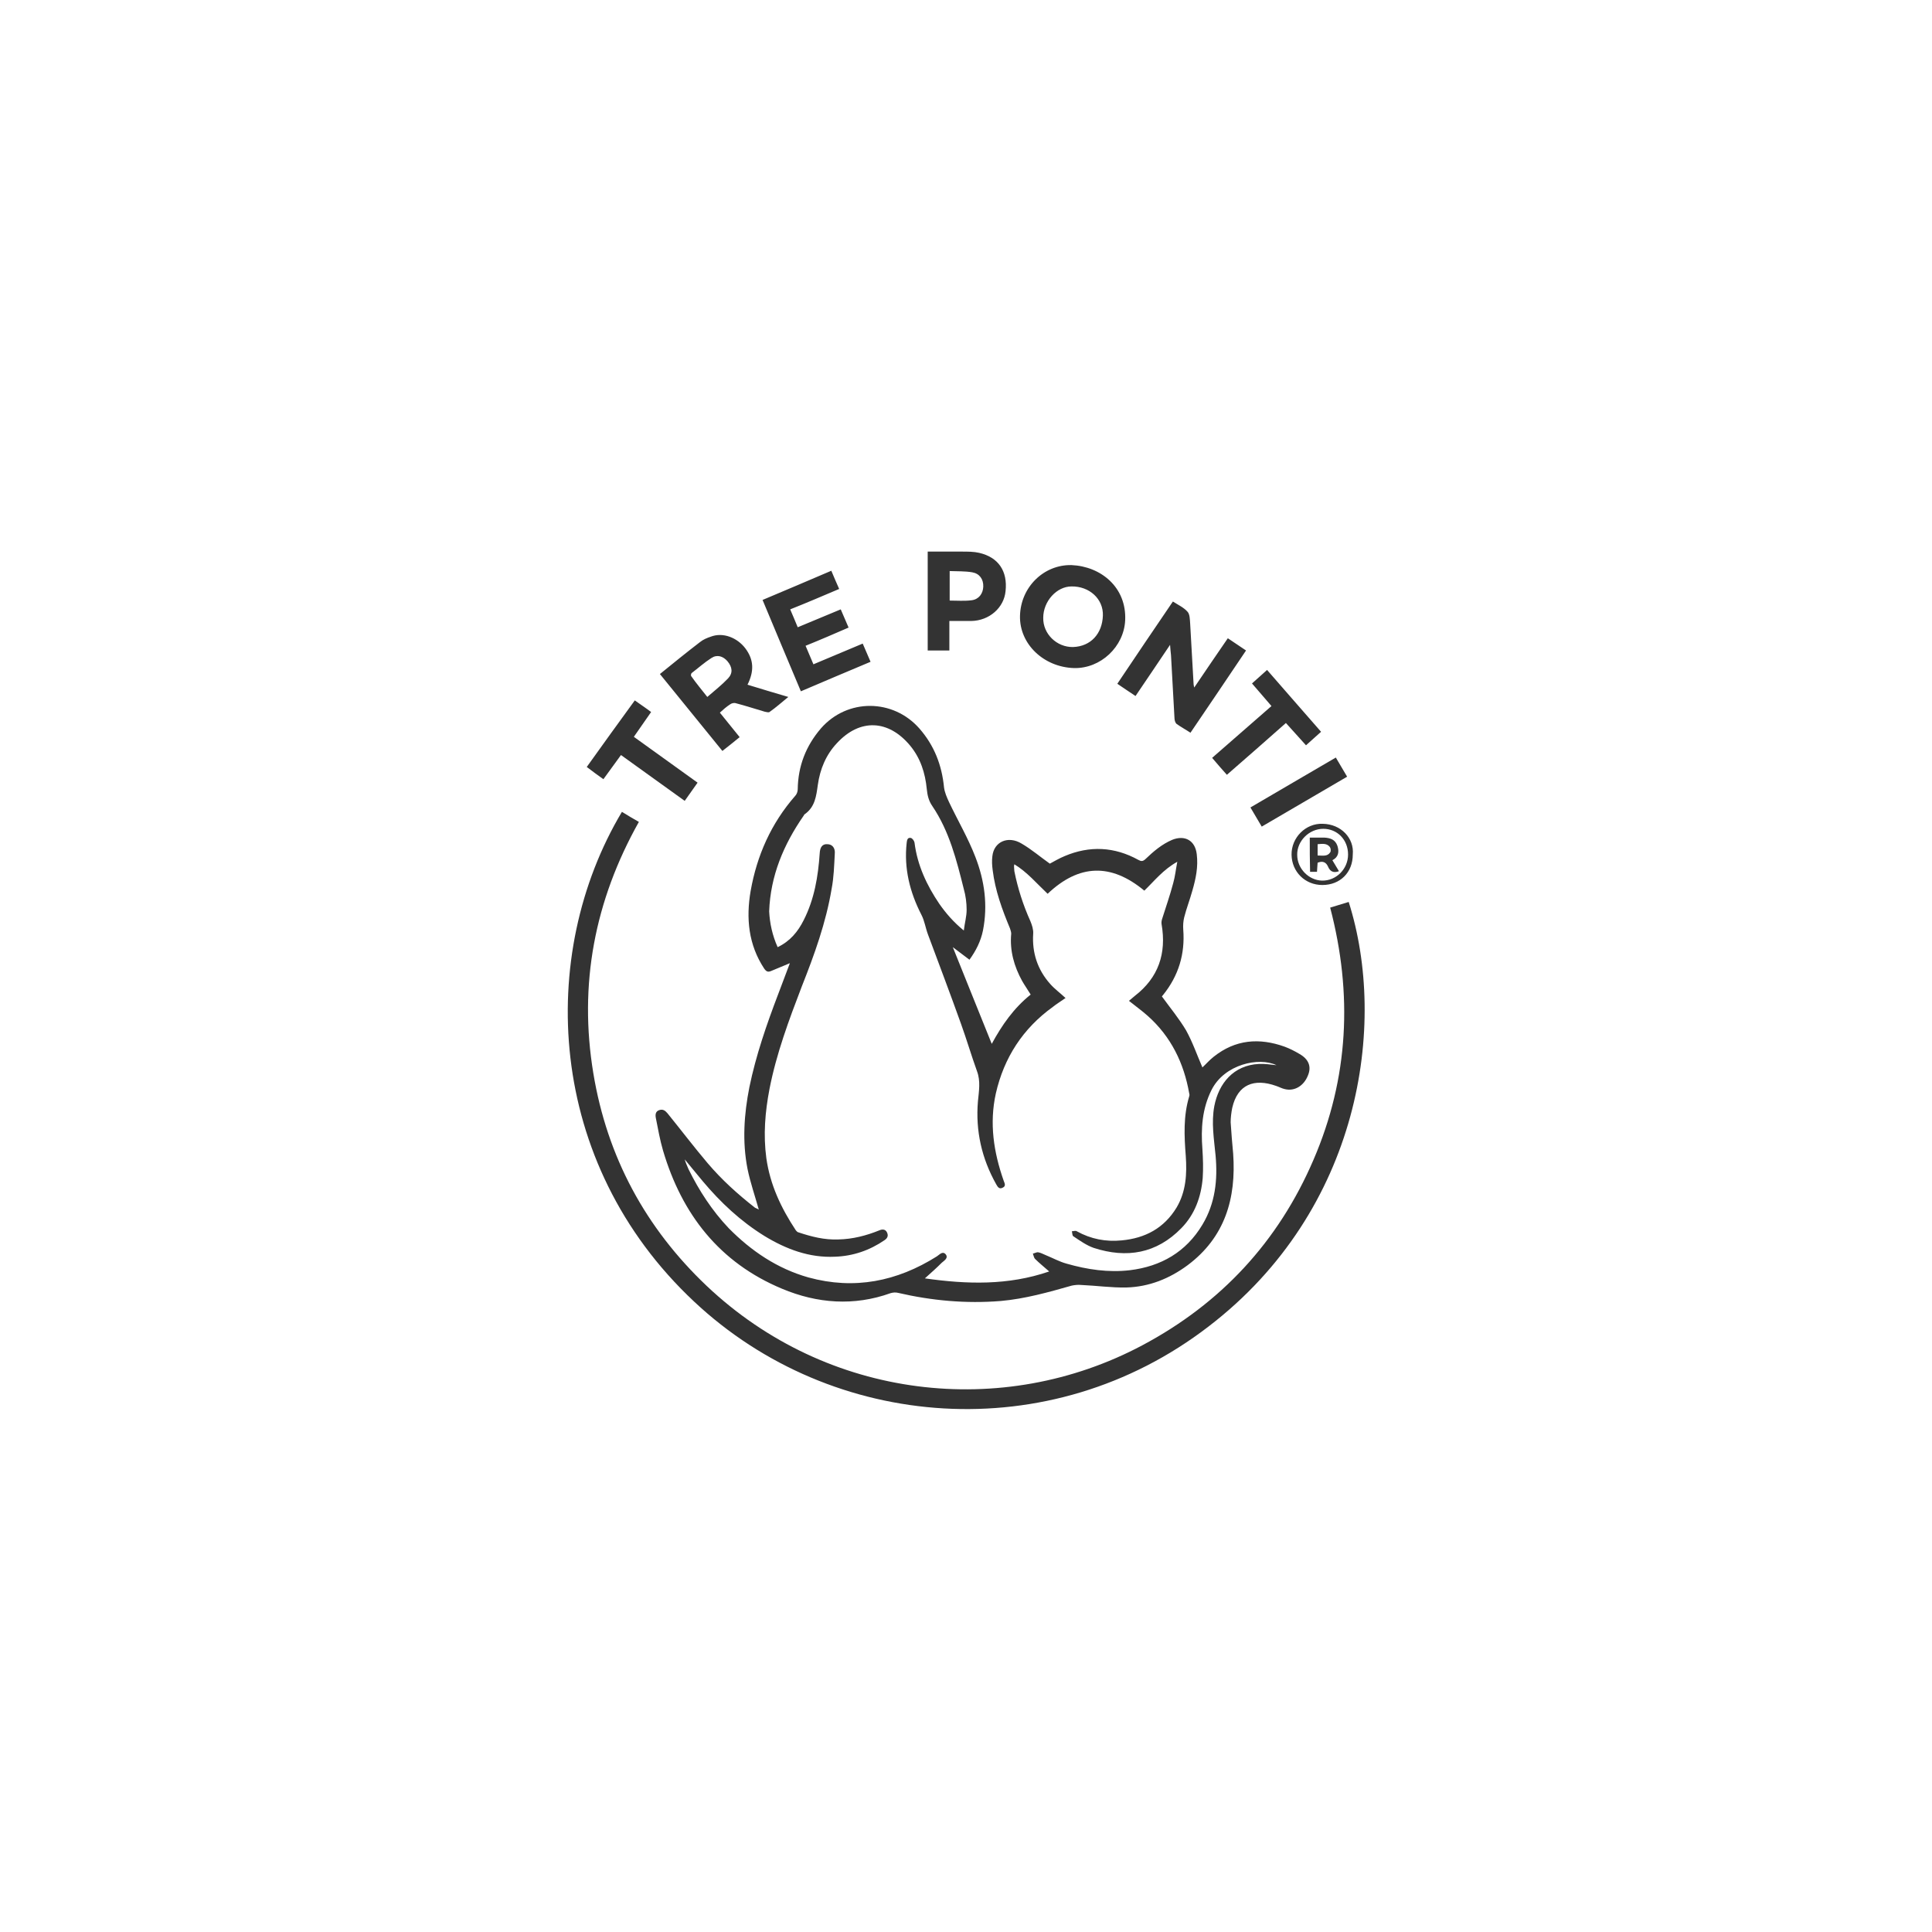 <svg xml:space="preserve" style="enable-background:new 0 0 615.4 615.4" viewBox="0 0 615.4 615.4" y="0" x="0" xmlns="http://www.w3.org/2000/svg" id="Layer_1" version="1.1">
    <style>
        .st0{fill:#333}
    </style>
    <switch>
        <g>
            <path d="M241.7 385.3c-1.2-4.3-2.7-8.6-3.6-13-1.7-8.7-1.1-17.4.6-26 2.1-10.2 5.5-20 9.2-29.7 1.2-3.2 2.4-6.4 3.7-9.8-2.2.9-4.1 1.7-6 2.5-1 .4-1.5.2-2.2-.8-5-7.6-5.8-16-4.3-24.7 2-11.3 6.5-21.5 14.2-30.3.5-.5.8-1.4.8-2.1.1-7.4 2.6-13.8 7.4-19.4 8.4-9.6 23-9.5 31.4.1 4.7 5.4 7.1 11.6 7.8 18.7.2 1.6.9 3.2 1.6 4.7 2.8 5.9 6.1 11.5 8.4 17.5 2.9 7.5 4 15.3 2.4 23.4-.7 3.4-2.2 6.4-4.3 9.3-1.7-1.3-3.3-2.5-5.3-4 4.2 10.5 8.3 20.6 12.4 30.8 3.2-5.9 7-11.4 12.4-15.7-.9-1.5-1.9-2.9-2.7-4.3-2.6-4.7-4-9.7-3.5-15.1 0-.5-.2-1.1-.4-1.7-2.5-6-4.7-12-5.5-18.5-.2-1.5-.3-3-.1-4.5.5-4.6 5-6.6 9.3-4 3.1 1.8 5.9 4.2 9 6.4 1.3-.7 3-1.7 4.7-2.4 8-3.4 15.9-3 23.5 1.2.9.5 1.4.5 2.2-.2 2.6-2.5 5.3-4.8 8.6-6.2 4-1.6 7.3.2 7.8 4.6.5 4-.3 7.8-1.4 11.6-.8 2.9-1.9 5.7-2.6 8.5-.3 1.2-.4 2.6-.3 3.9.6 7.8-1.5 14.7-6.4 20.8-.2.2-.4.5-.4.5 2.7 3.7 5.5 7.1 7.7 10.8 2.1 3.8 3.5 7.9 5.2 11.8 1.1-1 2.2-2.3 3.6-3.4 6.9-5.5 14.5-6.1 22.6-3.2 1.6.6 3.2 1.4 4.7 2.3 3 1.7 3.9 4.1 2.7 6.9-1.3 3.3-4.3 5.1-7.4 4.3-.9-.2-1.8-.7-2.7-1-7-2.5-12.3-.5-14 7-.3 1.5-.5 3.1-.5 4.6.2 3.3.5 6.7.8 10 1 14.2-2.6 26.6-14.5 35.5-5.8 4.3-12.3 6.9-19.5 7.1-4.8.1-9.6-.6-14.4-.8-1-.1-2 0-3 .2-7.4 2.1-14.8 4.2-22.6 4.9-11.1.9-22-.1-32.8-2.6-.7-.2-1.6-.1-2.3.1-11.7 4.2-23.4 3.3-34.6-1.4-19.9-8.3-31.9-23.7-37.9-44-1-3.4-1.6-6.9-2.3-10.4-.2-1.1-.1-2.1 1.1-2.5 1.2-.4 1.9.2 2.6 1 4.3 5.3 8.4 10.7 12.8 15.9 4.5 5.3 9.6 9.9 15.1 14.2.7.3 1.1.5 1.2.6zm6-83.6c4-1.9 6.5-5 8.3-8.6 3.4-6.7 4.6-13.9 5.1-21.3.1-2 .9-3 2.4-2.9 1.6 0 2.6 1.2 2.4 3.1-.2 3.7-.3 7.5-1 11.1-1.8 10.8-5.5 21-9.5 31.1-4.1 10.7-8.1 21.4-10.3 32.7-1.4 7.3-2 14.6-1 22 1.2 8.5 4.7 15.9 9.4 23 .2.2.4.5.7.6 4.2 1.4 8.4 2.5 12.9 2.3 4.5-.1 8.8-1.2 13-2.9.9-.4 1.9-.4 2.4.6s.3 1.8-.7 2.5c-4.8 3.3-10.1 5.1-15.8 5.3-8.2.4-15.6-2.4-22.5-6.6-7.6-4.7-14-10.7-19.7-17.5l-5.7-6.9c.3 1.1.8 2.1 1.2 3.1 3.4 6.9 7.5 13.2 12.8 18.8 7.2 7.3 15.5 12.9 25.4 15.7 14.6 4 28.2 1.3 40.9-6.7.8-.5 1.8-1.8 2.8-.7 1 1.2-.4 2-1.2 2.7-1.7 1.7-3.4 3.2-5.4 5 13.4 1.9 26.5 2.3 39.6-2.2-1.7-1.5-3.2-2.7-4.5-4-.4-.4-.5-1.2-.7-1.7.6-.1 1.2-.5 1.7-.4.8.1 1.6.6 2.4.9 2.2.9 4.4 2.1 6.6 2.7 6.6 1.9 13.4 2.9 20.2 2.1 9.9-1.2 17.9-5.8 23.1-14.5 4.1-6.8 4.9-14.3 4.2-22-.5-5.3-1.4-10.5-.4-15.8 1.4-7.2 6.1-13 14.2-13.4 1.8-.1 3.7.2 5.6.4-5.6-2.7-16.6-.3-20.7 7.9-3 6-3.4 12.3-2.9 18.8.2 3.1.3 6.2.1 9.2-.5 6-2.5 11.6-6.8 16-7.9 8.1-17.4 9.7-27.9 6.3-2.3-.8-4.4-2.3-6.5-3.7-.4-.2-.3-1.1-.5-1.6.5 0 1.2-.3 1.6 0 4.5 2.5 9.3 3.4 14.3 2.9 7.5-.7 13.5-3.9 17.5-10.5 3-5.1 3.3-10.7 2.9-16.4-.5-6.4-.8-12.7 1.1-19 .1-.3.1-.6 0-.9-1.7-9.7-5.8-18.1-13.2-24.7-1.9-1.7-3.9-3.1-6-4.8.7-.6 1.3-1.1 1.9-1.6 7.5-5.8 10.1-13.5 8.5-22.8-.1-.6 0-1.2.2-1.8 1.2-3.8 2.5-7.5 3.5-11.3.6-2.1.8-4.2 1.3-6.8-4.5 2.5-7.3 6.1-10.5 9.2-10.6-8.8-20.8-8.5-30.8 1-3.5-3.3-6.5-6.9-10.6-9.4-.1.4-.1.6-.1.8 0 .5.1 1 .1 1.4 1.1 5.5 2.8 10.8 5.1 15.9.5 1.2 1 2.7.9 4-.4 6.1 1.4 11.5 5.4 16 1.4 1.6 3.2 2.9 4.9 4.5-1.7 1.2-2.9 1.9-4 2.8-9.6 6.9-15.6 16.2-18.2 27.6-2.1 9.5-.7 18.7 2.5 27.8.3.8.8 1.7-.3 2.2-1.1.6-1.6-.2-2.1-1.1-4.6-8.2-6.6-17-5.8-26.4.3-3.2.9-6.4-.3-9.6-1.8-5-3.3-10.1-5.1-15.1-3.4-9.5-7-19-10.5-28.4-.8-2.1-1.1-4.4-2.1-6.3-3.7-7.2-5.6-14.8-4.7-22.9.1-.8.2-1.8 1.3-1.6.5.1 1.1.9 1.2 1.5.9 7.2 3.9 13.6 7.9 19.5 2.1 3 4.5 5.8 7.8 8.5.3-2.5.9-4.5.9-6.6 0-2.2-.3-4.5-.9-6.6-2.3-9.2-4.6-18.4-10-26.4-1.2-1.7-1.6-3.5-1.8-5.5-.5-5.1-2-9.8-5.3-13.8-6.9-8.3-16-8.7-23.3-.8-3.5 3.7-5.4 8.3-6.1 13.3-.5 3.6-.9 7-4.1 9.3-.2.1-.3.3-.4.5-6.4 9.2-10.6 19.2-11 30.5.2 3.8 1 7.6 2.7 11.4z" class="st0"></path>
            <path d="M198.1 258.6c1.8 1.1 3.6 2.2 5.4 3.2-14.1 25.1-19.2 51.8-14.5 80.1 4.4 26.6 16.6 49.2 36.1 67.7 38.4 36.3 94.3 42.6 138.8 18.9 25-13.3 43.3-33 54.5-59.1 11.2-26 12.5-52.8 5.3-80.3 2-.6 4-1.2 5.9-1.8 12.4 39 3.8 98.1-44.6 135.2-50.5 38.9-119.9 33.4-163.9-7.9-47.3-44.3-50.1-110.6-23-156zM391.1 203.3c2 1.3 3.8 2.6 5.8 3.9-5.9 8.8-11.8 17.5-17.7 26.2-1.5-1-3-1.8-4.4-2.8-.5-.4-.7-1.3-.7-2-.4-6.6-.7-13.3-1.1-19.9-.1-.9-.2-1.9-.3-3.3-3.8 5.6-7.3 10.9-11 16.3-1.9-1.3-3.8-2.5-5.8-3.9 5.9-8.8 11.7-17.4 17.7-26.2 1.7 1.1 3.5 1.9 4.7 3.3.7.8.7 2.4.8 3.7.4 6.5.7 12.9 1.1 19.4 0 .2.1.5.2 1 3.6-5.3 7.1-10.5 10.7-15.7zM341.3 180c9.4.4 17.6 7.1 17.1 17.6-.4 8.4-7.8 15.4-16.3 15.2-9.7-.3-17.4-7.7-17.2-16.6.2-9.2 7.6-16.4 16.4-16.2zm.5 26.1c5.7-.2 9.3-4.3 9.5-10 .2-5.3-4.3-9.4-10-9.3-4.7 0-9 4.7-9 10-.1 5.1 4.3 9.4 9.5 9.3zM238.1 218.1c4.3 1.3 8.5 2.6 13 3.9-2.2 1.8-4 3.4-6 4.8-.3.2-1 0-1.5-.1-3.1-.9-6.1-1.9-9.2-2.7-.6-.2-1.4 0-1.9.4-1.1.7-2.1 1.6-3.2 2.6 2.1 2.6 4.1 5.1 6.3 7.8-1.8 1.5-3.6 2.9-5.5 4.4-6.7-8.2-13.2-16.3-19.9-24.5 4.3-3.5 8.5-6.9 12.8-10.2 1-.8 2.2-1.3 3.4-1.7 3.9-1.5 8.4.3 11 3.7 2.8 3.7 2.8 7.4.7 11.6zm-12.8 3.9c2.3-2 4.6-3.8 6.6-5.9 1.6-1.7 1.4-3.6-.2-5.5-1.4-1.6-3.3-2.2-5.1-1-2.2 1.4-4.2 3.2-6.3 4.8-.2.2-.3.8-.1 1 1.6 2.3 3.3 4.3 5.1 6.6zM267.8 194.1c.9 2 1.6 3.8 2.5 5.8-4.6 2-9 3.9-13.7 5.8.8 2 1.7 3.9 2.5 5.9 5.3-2.2 10.4-4.4 15.7-6.6.8 1.9 1.6 3.7 2.5 5.8-7.4 3.1-14.7 6.2-22.2 9.4-4.1-9.7-8.1-19.3-12.2-29.1 7.3-3.1 14.5-6.1 21.9-9.3.8 1.9 1.6 3.8 2.5 5.8-5.2 2.2-10.3 4.4-15.6 6.5.8 1.9 1.6 3.7 2.4 5.7 4.6-1.9 9.1-3.8 13.7-5.7zM295.5 175.7h10.9c1.9 0 3.8 0 5.5.4 6.1 1.4 9.1 5.8 8.4 12.2-.5 5.3-5.2 9.4-10.9 9.5h-7v9.4h-6.9v-31.5zm7 15.6c2.4 0 4.7.2 7-.1 2.3-.3 3.6-2.1 3.7-4.3.1-2.4-1.2-4.2-3.5-4.6-2.3-.4-4.7-.3-7.2-.4v9.4zM202.2 223.1c1.8 1.3 3.5 2.4 5.2 3.7-1.8 2.6-3.6 5.2-5.5 7.9 6.8 4.9 13.5 9.7 20.3 14.6-1.4 2-2.7 3.8-4.1 5.8-6.8-4.9-13.5-9.7-20.3-14.6-1.9 2.6-3.7 5.1-5.6 7.7-1.8-1.3-3.5-2.5-5.3-3.9 5.1-7.1 10.1-14.1 15.3-21.2zM409.6 230.3c-6.3 5.6-12.5 11-18.8 16.5-1.6-1.8-3.1-3.5-4.7-5.4l18.9-16.5c-2-2.4-4.1-4.7-6.2-7.2 1.6-1.4 3.1-2.8 4.8-4.3 5.7 6.5 11.3 13 17.2 19.7-1.6 1.4-3.1 2.8-4.8 4.3-2.1-2.4-4.2-4.6-6.4-7.1zM425.5 241.3c1.2 2.1 2.4 4 3.6 6.1-9.1 5.3-18.1 10.6-27.2 15.9-1.2-2-2.3-3.9-3.6-6.1 9-5.3 18-10.5 27.2-15.9zM430.9 272.2c0 5.7-4 9.7-9.7 9.7-5.5 0-9.7-4.2-9.8-9.6-.1-5.5 4.5-10.1 9.9-9.9 5.9.1 10.1 4.6 9.6 9.8zm-1.5 0c0-4.7-3.4-8.2-7.9-8.2s-8.4 3.9-8.3 8.3c0 4.4 3.7 8.1 7.9 8.2 4.5.1 8.3-3.7 8.3-8.3z" class="st0"></path>
            <path d="M417.2 266.8h4.6c1.9.1 3.5.6 4.2 2.6.6 1.9.4 3.6-1.6 4.6.7 1.2 1.4 2.3 2.1 3.5-1.8.7-2.9 0-3.5-1.5-.7-1.5-1.8-1.8-3.3-1.2-.1.9-.1 1.8-.2 2.9h-2.2c-.1-3.7-.1-7.2-.1-10.9zm2.5 5.7c1.6 0 3.1.4 4-1 .3-.4.2-1.3-.1-1.7-1-1.3-2.5-1-3.9-.9v3.6z" class="st0"></path>
        </g>
    </switch>
</svg>
